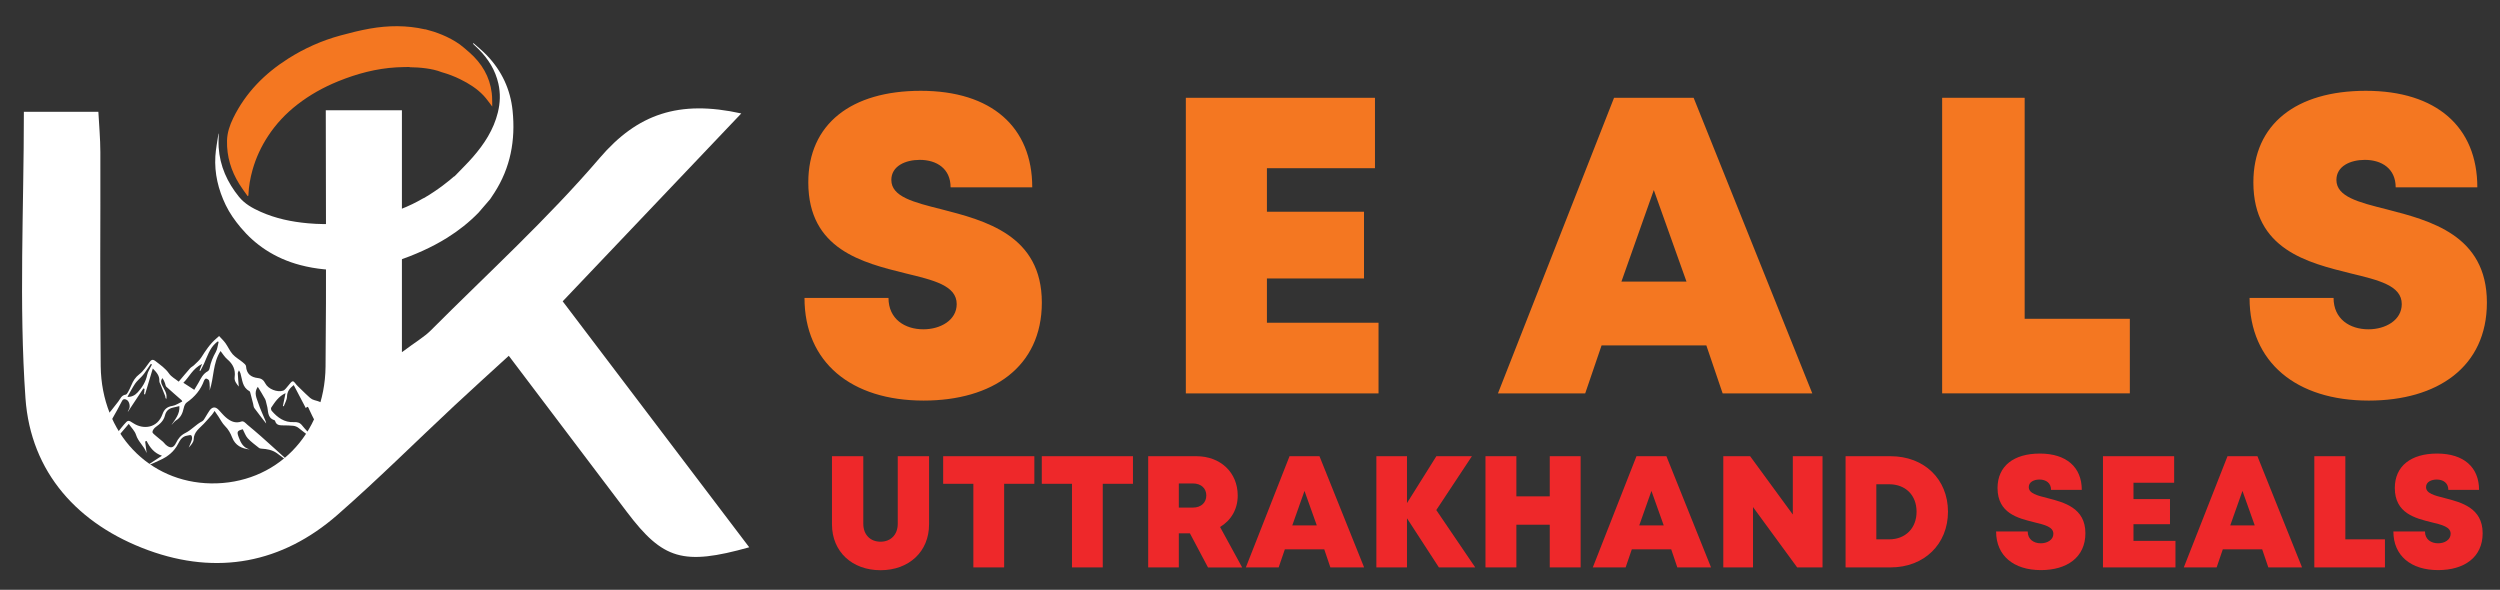 <?xml version="1.0" encoding="utf-8"?>
<!-- Generator: Adobe Illustrator 16.0.0, SVG Export Plug-In . SVG Version: 6.00 Build 0)  -->
<!DOCTYPE svg PUBLIC "-//W3C//DTD SVG 1.1//EN" "http://www.w3.org/Graphics/SVG/1.1/DTD/svg11.dtd">
<svg version="1.1" id="Layer_1" xmlns="http://www.w3.org/2000/svg" xmlns:xlink="http://www.w3.org/1999/xlink" x="0px" y="0px"
	 width="190.75px" height="45px" viewBox="0 0 190.75 45" enable-background="new 0 0 190.75 45" xml:space="preserve">
<rect x="0" y="0" width="190.75" height="45" fill="#333333" stroke="none"/>
<g>
	<g>
		<path fill="#EE282A" d="M63.48,40.011v-5.202h2.389v5.158c0,0.83,0.534,1.365,1.315,1.365c0.78,0,1.314-0.535,1.314-1.365v-5.158
			h2.389v5.202c0,2.087-1.541,3.496-3.703,3.496C65.021,43.507,63.48,42.098,63.48,40.011z"/>
		<path fill="#EE282A" d="M78.921,36.913h-2.305v6.38h-2.348v-6.38h-2.304v-2.104h6.957V36.913z"/>
		<path fill="#EE282A" d="M86.445,36.913H84.14v6.38h-2.347v-6.38h-2.304v-2.104h6.956V36.913z"/>
		<path fill="#EE282A" d="M90.791,40.695h-0.847v2.598h-2.337v-8.484h3.677c1.829,0,3.154,1.229,3.154,3.004
			c0,1.041-0.508,1.894-1.347,2.396l1.686,3.086h-2.608L90.791,40.695z M89.944,38.729h1.067c0.654,0,1.03-0.394,1.03-0.924
			c0-0.529-0.376-0.919-1.03-0.919h-1.067V38.729z"/>
		<path fill="#EE282A" d="M101.041,41.915h-3.008l-0.471,1.378h-2.504l3.333-8.484h2.285l3.405,8.484h-2.574L101.041,41.915z
			 M99.533,37.457l-0.932,2.629h1.869L99.533,37.457z"/>
		<path fill="#EE282A" d="M109.787,43.293l-2.434-3.748v3.748h-2.336v-8.484h2.336v3.576l2.242-3.576h2.711l-2.717,4.109
			l2.971,4.375H109.787z"/>
		<path fill="#EE282A" d="M120.602,34.809v8.484h-2.356v-3.257h-2.546v3.257h-2.358v-8.484h2.358v3.063h2.546v-3.063H120.602z"/>
		<path fill="#EE282A" d="M127.514,41.915h-3.008l-0.47,1.378h-2.505l3.332-8.484h2.285l3.404,8.484h-2.572L127.514,41.915z
			 M126.005,37.457l-0.93,2.629h1.866L126.005,37.457z"/>
		<path fill="#EE282A" d="M139.059,34.809v8.484h-1.935l-3.37-4.604v4.604h-2.266v-8.484h2.047l3.257,4.451v-4.451H139.059z"/>
		<path fill="#EE282A" d="M148.631,39.044c0,2.476-1.816,4.249-4.379,4.249h-3.434v-8.484h3.434
			C146.82,34.809,148.631,36.564,148.631,39.044z M146.234,39.044c0-1.259-0.838-2.095-2.094-2.095h-0.977v4.203h0.977
			C145.396,41.152,146.234,40.295,146.234,39.044z"/>
		<path fill="#EE282A" d="M152.303,40.553h2.411c0,0.606,0.468,0.901,1,0.901c0.49,0,0.958-0.261,0.958-0.726
			c0-0.53-0.661-0.686-1.468-0.881c-1.228-0.305-2.792-0.681-2.792-2.611c0-1.672,1.229-2.629,3.229-2.629
			c2.033,0,3.199,1.045,3.199,2.771h-2.344c0-0.536-0.398-0.788-0.885-0.788c-0.416,0-0.815,0.181-0.815,0.576
			c0,0.481,0.64,0.642,1.438,0.842c1.248,0.322,2.882,0.739,2.882,2.677c0,1.854-1.425,2.814-3.394,2.814
			C153.646,43.5,152.303,42.402,152.303,40.553z"/>
		<path fill="#EE282A" d="M165.988,41.266v2.027h-5.531v-8.484h5.43v2.021h-3.103v1.249h2.786v1.917h-2.786v1.271h3.204V41.266z"/>
		<path fill="#EE282A" d="M172.605,41.915H169.6l-0.47,1.378h-2.505l3.333-8.484h2.284l3.404,8.484h-2.572L172.605,41.915z
			 M171.1,37.457l-0.931,2.629h1.867L171.1,37.457z"/>
		<path fill="#EE282A" d="M181.971,41.152v2.141h-5.389v-8.484h2.368v6.344H181.971L181.971,41.152z"/>
		<path fill="#EE282A" d="M182.615,40.553h2.41c0,0.606,0.469,0.901,1.002,0.901c0.488,0,0.957-0.261,0.957-0.726
			c0-0.53-0.661-0.686-1.469-0.881c-1.227-0.305-2.791-0.681-2.791-2.611c0-1.672,1.228-2.629,3.229-2.629
			c2.033,0,3.199,1.045,3.199,2.771h-2.344c0-0.536-0.399-0.788-0.885-0.788c-0.417,0-0.816,0.181-0.816,0.576
			c0,0.481,0.641,0.642,1.438,0.842c1.248,0.322,2.881,0.739,2.881,2.677c0,1.854-1.424,2.814-3.394,2.814
			C183.958,43.5,182.615,42.402,182.615,40.553z"/>
	</g>
</g>
<g>
	<path fill="#F47721" d="M61.383,22.731h6.409c0,1.61,1.243,2.395,2.66,2.395c1.301,0,2.544-0.69,2.544-1.924
		c0-1.415-1.755-1.825-3.902-2.345c-3.26-0.811-7.421-1.809-7.421-6.943c0-4.441,3.263-6.986,8.581-6.986
		c5.407,0,8.507,2.775,8.507,7.364H72.53c0-1.426-1.063-2.094-2.351-2.094c-1.107,0-2.17,0.479-2.17,1.532
		c0,1.281,1.699,1.704,3.823,2.238c3.319,0.856,7.66,1.965,7.66,7.115c0,4.925-3.785,7.481-9.021,7.481
		C64.95,30.564,61.383,27.646,61.383,22.731z"/>
	<path fill="#F47721" d="M105.182,24.624v5.39H90.479V7.461h14.431v5.371h-8.244v3.321h7.407v5.096h-7.407v3.375H105.182z"/>
	<path fill="#F47721" d="M130.193,26.352h-7.992l-1.249,3.662h-6.658l8.858-22.553h6.072l9.053,22.553h-6.84L130.193,26.352z
		 M126.186,14.5l-2.472,6.988h4.966L126.186,14.5z"/>
	<path fill="#F47721" d="M162.506,24.324v5.689h-14.32V7.461h6.295v16.863H162.506z"/>
	<path fill="#F47721" d="M171.641,22.731h6.41c0,1.61,1.242,2.395,2.659,2.395c1.302,0,2.544-0.69,2.544-1.924
		c0-1.415-1.756-1.825-3.902-2.345c-3.26-0.811-7.42-1.809-7.42-6.943c0-4.441,3.264-6.986,8.58-6.986
		c5.406,0,8.508,2.775,8.508,7.364h-6.23c0-1.426-1.063-2.094-2.352-2.094c-1.106,0-2.17,0.479-2.17,1.532
		c0,1.281,1.699,1.704,3.822,2.238c3.319,0.856,7.66,1.965,7.66,7.115c0,4.925-3.785,7.481-9.021,7.481
		C175.209,30.564,171.641,27.646,171.641,22.731z"/>
</g>
<path fill="#FFFFFF" d="M24.857,8.414c2.177,0,3.835,0,5.809,0c0,6.005,0,11.903,0,18.458c1.08-0.808,1.709-1.166,2.204-1.662
	c4.337-4.346,8.903-8.502,12.886-13.155c2.877-3.361,6.043-4.452,10.803-3.399c-4.612,4.851-9.031,9.5-13.626,14.334
	c4.767,6.287,9.463,12.48,14.233,18.768c-5.041,1.412-6.583,0.938-9.323-2.681c-2.925-3.861-5.845-7.726-9.023-11.931
	c-1.482,1.357-2.835,2.578-4.166,3.821c-2.967,2.771-5.848,5.642-8.902,8.313c-4.237,3.707-9.192,4.619-14.433,2.705
	c-5.348-1.952-8.977-5.922-9.376-11.604C1.44,23.21,1.821,15.973,1.821,8.53c1.86,0,3.586,0,5.684,0
	c0.052,0.986,0.15,2.032,0.152,3.078c0.017,5.449-0.045,10.898,0.027,16.346c0.068,5.104,3.676,8.858,8.417,8.929
	c4.922,0.069,8.684-3.693,8.738-8.91C24.908,21.556,24.857,15.139,24.857,8.414z"/>
<path fill="#F47721" d="M18.896,14.965c0.015-0.008,0.031-0.017,0.046-0.024c0.005-0.027,0.012-0.053,0.014-0.08
	c0.024-0.646,0.138-1.278,0.313-1.9c0.26-0.922,0.66-1.781,1.186-2.582c0.607-0.928,1.361-1.725,2.235-2.403
	c0.949-0.737,1.99-1.316,3.105-1.77c1.437-0.584,2.913-0.98,4.466-1.068c0.327-0.019,0.655-0.019,0.988-0.028
	c-0.001,0.006-0.003,0.012-0.004,0.018c0.784,0.01,1.731,0.092,2.443,0.375c0.497,0.143,0.975,0.319,1.435,0.548
	c0.657,0.324,1.276,0.71,1.781,1.249c0.233,0.249,0.425,0.537,0.655,0.832c-0.011-0.344,0.004-0.689-0.037-1.027
	c-0.153-1.265-0.77-2.284-1.715-3.113c-0.235-0.207-0.472-0.41-0.721-0.6c-0.863-0.612-1.846-0.959-2.61-1.152
	c-0.021,0-0.042,0-0.064-0.004c-1.392-0.315-2.793-0.299-4.188-0.054c-0.756,0.133-1.503,0.322-2.244,0.524
	c-1.422,0.386-2.757,0.981-4,1.771c-1.795,1.14-3.244,2.604-4.186,4.533c-0.266,0.547-0.46,1.112-0.473,1.732
	c-0.024,1.199,0.31,2.294,0.938,3.304C18.455,14.364,18.682,14.66,18.896,14.965z"/>
<path fill="#FFFFFF" d="M37.399,15.196c0.107-0.16,0.213-0.318,0.316-0.477c1.239-1.92,1.626-4.025,1.396-6.274
	c-0.167-1.631-0.828-3.031-1.951-4.212c-0.318-0.337-0.687-0.626-1.032-0.938c-0.014,0.015-0.028,0.03-0.042,0.044
	c0.144,0.139,0.292,0.275,0.434,0.417c0.739,0.74,1.277,1.597,1.508,2.63c0.167,0.736,0.138,1.469-0.042,2.198
	c-0.323,1.313-1.04,2.409-1.913,3.409c-0.441,0.504-0.925,0.971-1.404,1.472c-0.005-0.005-0.009-0.01-0.013-0.013
	c-0.367,0.324-1.206,1.02-2.332,1.673l-0.002-0.011c-0.563,0.329-1.15,0.615-1.76,0.851c-0.79,0.306-1.603,0.568-2.428,0.759
	c-1.522,0.352-3.071,0.453-4.632,0.313c-1.25-0.112-2.467-0.363-3.619-0.878c-0.619-0.276-1.212-0.605-1.645-1.137
	c-0.894-1.1-1.459-2.346-1.554-3.777c-0.025-0.365,0.003-0.733,0.006-1.081c-0.005,0.016-0.025,0.051-0.03,0.088
	c-0.079,0.556-0.194,1.111-0.228,1.671c-0.078,1.307,0.223,2.545,0.789,3.72c0.302,0.627,0.703,1.191,1.152,1.725
	c0.55,0.656,1.178,1.222,1.891,1.69c0.811,0.531,1.693,0.914,2.631,1.162c1.221,0.323,2.462,0.432,3.721,0.365
	c1.263-0.067,2.499-0.255,3.7-0.678c1.326-0.467,2.608-1.018,3.803-1.765c0.873-0.546,1.675-1.178,2.393-1.916"/>
<path fill="#FFFFFF" d="M13.635,29.119c0.309-0.363,0.581-0.694,0.865-1.014c0.085-0.099,0.214-0.152,0.307-0.244
	c0.193-0.19,0.413-0.37,0.556-0.596c0.331-0.522,0.667-1.033,1.143-1.438c0.056-0.047,0.109-0.098,0.211-0.188
	c0.166,0.183,0.344,0.348,0.484,0.541c0.197,0.274,0.331,0.603,0.554,0.853c0.213,0.237,0.511,0.399,0.761,0.606
	c0.103,0.086,0.25,0.197,0.256,0.305c0.037,0.589,0.38,0.844,0.915,0.904c0.273,0.032,0.433,0.162,0.558,0.41
	c0.219,0.43,0.912,0.695,1.356,0.551c0.081-0.026,0.151-0.102,0.212-0.168c0.129-0.144,0.243-0.3,0.37-0.444
	c0.111-0.126,0.206-0.146,0.325,0.02c0.126,0.177,0.294,0.323,0.45,0.478c0.233,0.229,0.467,0.457,0.712,0.673
	c0.084,0.073,0.197,0.129,0.306,0.159c0.373,0.105,0.74,0.197,0.994,0.537c0.053,0.07,0.238,0.063,0.36,0.054
	c0.083-0.007,0.16-0.076,0.273-0.134c0.145,0.26,0.289,0.502,0.417,0.752c0.183,0.359,0.411,0.673,0.778,0.865
	c0.073,0.037,0.137,0.094,0.197,0.149c0.321,0.301,0.624,0.623,0.961,0.903c0.332,0.272,0.699,0.504,1.02,0.81
	c-0.362-0.21-0.739-0.397-1.082-0.635c-0.341-0.236-0.649-0.521-1.024-0.769c0.104,0.233,0.209,0.467,0.341,0.763
	c-0.186-0.104-0.354-0.157-0.468-0.267c-0.561-0.539-1.125-1.074-1.648-1.649c-0.161-0.177-0.299-0.304-0.55-0.316
	c-0.316,0.546,0.031,0.938,0.334,1.343c-0.725-0.344-0.969-1.041-1.284-1.684c-0.064-0.131-0.086-0.322-0.261-0.109
	c-0.303-0.578-0.61-1.162-0.922-1.759c-0.308,0.241-0.503,0.487-0.514,0.888c-0.006,0.246-0.161,0.488-0.248,0.733
	c-0.022-0.008-0.044-0.015-0.065-0.021c0.063-0.312,0.127-0.623,0.202-0.984c-0.551,0.259-0.812,0.693-1.093,1.104
	c-0.035,0.051-0.009,0.19,0.037,0.246c0.445,0.516,0.965,0.899,1.689,0.862c0.253-0.011,0.45,0.024,0.624,0.243
	c0.483,0.607,1.067,1.111,1.695,1.564c0.276,0.198,0.588,0.282,0.933,0.269c0.182-0.009,0.366,0.021,0.547,0.065
	c-0.4,0.135-1.203,0.021-1.566-0.248c-0.642-0.473-1.258-0.98-1.894-1.465c-0.106-0.08-0.253-0.133-0.387-0.148
	c-0.246-0.03-0.495-0.026-0.743-0.031c-0.271-0.005-0.545,0.005-0.638-0.338c-0.006-0.023-0.032-0.053-0.055-0.059
	c-0.583-0.188-0.441-0.736-0.577-1.147c-0.05-0.147-0.057-0.317-0.127-0.453c-0.17-0.319-0.368-0.624-0.562-0.946
	c-0.323,0.461-0.085,0.859,0.039,1.246c0.143,0.444,0.348,0.868,0.526,1.301c0.033,0.082,0.067,0.16,0.073,0.252
	c-0.302-0.391-0.609-0.774-0.899-1.174c-0.065-0.088-0.067-0.223-0.096-0.336c-0.073-0.283-0.143-0.565-0.219-0.849
	c-0.011-0.043-0.035-0.099-0.069-0.115c-0.546-0.293-0.53-0.862-0.677-1.353c-0.024-0.082-0.078-0.154-0.118-0.23
	c-0.03,0.082-0.09,0.164-0.086,0.244c0.014,0.32,0.048,0.641,0.077,0.996c-0.187-0.229-0.355-0.428-0.316-0.727
	c0.075-0.56-0.128-0.99-0.559-1.354c-0.205-0.172-0.349-0.419-0.517-0.63c-0.602,0.916-0.49,2.021-0.836,3.014
	c0.005-0.091,0.017-0.183,0.012-0.272c-0.009-0.162-0.006-0.331-0.051-0.485c-0.022-0.073-0.141-0.137-0.227-0.159
	c-0.037-0.01-0.13,0.086-0.154,0.148c-0.253,0.711-0.709,1.251-1.325,1.678c-0.119,0.081-0.195,0.27-0.227,0.423
	c-0.085,0.392-0.224,0.728-0.589,0.947c-0.132,0.081-0.223,0.235-0.351,0.345c0.294-0.437,0.655-0.841,0.607-1.439
	c-0.152,0.035-0.333,0.08-0.513,0.121c-0.319,0.074-0.509,0.274-0.585,0.588c-0.098,0.404-0.377,0.654-0.703,0.885
	c-0.119,0.083-0.241,0.24-0.254,0.375c-0.008,0.094,0.161,0.213,0.264,0.305c0.176,0.156,0.366,0.297,0.542,0.449
	c0.076,0.066,0.129,0.157,0.205,0.223c0.349,0.303,0.593,0.268,0.791-0.14c0.164-0.336,0.361-0.584,0.724-0.763
	c0.457-0.225,0.8-0.647,1.269-0.885c0.11-0.057,0.176-0.207,0.251-0.321c0.106-0.161,0.192-0.337,0.304-0.491
	c0.222-0.307,0.459-0.318,0.711-0.049c0.176,0.188,0.34,0.389,0.532,0.557c0.345,0.299,0.729,0.496,1.208,0.319
	c0.055-0.021,0.142-0.001,0.192,0.032c0.092,0.059,0.166,0.145,0.249,0.216c0.342,0.29,0.689,0.571,1.023,0.87
	c0.644,0.57,1.28,1.152,1.919,1.729c-0.014,0.017-0.028,0.034-0.041,0.052c-0.218-0.16-0.434-0.326-0.653-0.482
	c-0.349-0.248-0.751-0.317-1.168-0.342c-0.065-0.004-0.144-0.018-0.193-0.058c-0.292-0.235-0.605-0.456-0.856-0.731
	c-0.173-0.188-0.257-0.459-0.381-0.692c-0.435,0.117-0.465,0.192-0.31,0.61c0.157,0.425,0.348,0.81,0.849,0.928
	c-0.631-0.053-1.118-0.309-1.352-0.914c-0.127-0.329-0.29-0.62-0.548-0.875c-0.205-0.202-0.335-0.479-0.498-0.721
	c-0.087-0.129-0.177-0.258-0.293-0.426c-0.079,0.115-0.13,0.207-0.198,0.285c-0.202,0.234-0.408,0.467-0.621,0.693
	c-0.33,0.352-0.763,0.615-0.776,1.197c-0.005,0.22-0.207,0.435-0.377,0.623c0.083-0.204,0.183-0.403,0.243-0.614
	c0.028-0.101,0.014-0.258-0.05-0.321c-0.05-0.049-0.206,0.006-0.313,0.022c-0.368,0.057-0.539,0.323-0.693,0.629
	c-0.299,0.589-0.788,0.976-1.383,1.241c-0.338,0.152-0.67,0.32-1.03,0.437c0.38-0.248,0.76-0.496,1.183-0.774
	c-0.585-0.192-0.919-0.619-1.171-1.129c-0.037,0.016-0.074,0.029-0.11,0.045c0.036,0.285,0.073,0.568,0.109,0.849
	c0.013,0-0.011,0.003-0.013-0.001c-0.178-0.5-0.631-0.833-0.792-1.355c-0.09-0.295-0.35-0.539-0.556-0.838
	c-0.521,0.61-0.994,1.165-1.452,1.701c-0.303-0.124-0.606-0.24-0.904-0.373c-0.161-0.07-0.262-0.031-0.377,0.096
	c-0.416,0.459-0.889,0.852-1.463,1.102c-0.056,0.023-0.116,0.037-0.183,0.04c0.711-0.364,1.265-0.904,1.742-1.505
	c0.29,0.109,0.557,0.219,0.831,0.313c0.236,0.08,0.422,0.01,0.575-0.197c0.281-0.386,0.563-0.772,0.874-1.133
	c0.301-0.352,0.323-0.347,0.701-0.098c0.765,0.507,1.849,0.386,2.228-0.686c0.134-0.379,0.357-0.568,0.761-0.633
	c0.259-0.041,0.497-0.217,0.749-0.334c-0.027-0.056-0.034-0.086-0.052-0.102c-0.388-0.342-0.78-0.676-1.16-1.023
	c-0.063-0.059-0.068-0.179-0.103-0.269c-0.051-0.134-0.106-0.269-0.194-0.392c-0.151,0.191-0.115,0.353-0.027,0.539
	c0.158,0.332,0.421,0.641,0.315,1.072c-0.023-0.04-0.046-0.07-0.057-0.104c-0.013-0.043-0.008-0.094-0.024-0.135
	c-0.106-0.271-0.217-0.537-0.324-0.808c-0.047-0.116-0.129-0.237-0.123-0.351c0.026-0.406-0.219-0.655-0.497-0.95
	c-0.204,0.685-0.399,1.334-0.593,1.981c-0.025-0.006-0.05-0.014-0.074-0.021c0.012-0.132,0.025-0.263,0.038-0.394
	c-0.029-0.016-0.058-0.029-0.088-0.045c-0.39,0.59-0.779,1.178-1.169,1.766c-0.008-0.002-0.016-0.006-0.023-0.008
	c0.033-0.063,0.067-0.123,0.099-0.186c0.102-0.201,0.018-0.582-0.171-0.691c-0.132-0.078-0.27-0.105-0.367,0.078
	c-0.253,0.479-0.507,0.959-0.781,1.424c-0.062,0.105-0.197,0.199-0.317,0.24c-0.205,0.067-0.36,0.161-0.512,0.331
	c-0.278,0.314-0.615,0.574-0.927,0.856c-0.024-0.025-0.047-0.053-0.07-0.079c0.192-0.159,0.381-0.323,0.577-0.478
	c0.164-0.127,0.196-0.267,0.103-0.453c-0.094-0.188-0.166-0.389-0.262-0.623c-0.1,0.08-0.196,0.145-0.271,0.227
	c-0.16,0.178-0.321,0.355-0.459,0.55c-0.661,0.933-1.622,1.402-2.666,1.749c-0.033,0.012-0.068,0.012-0.113-0.01
	c0.364-0.184,0.729-0.365,1.094-0.549c0.407-0.204,0.745-0.479,1.027-0.85c0.332-0.438,0.729-0.822,1.098-1.232
	c0.125-0.139,0.27-0.178,0.445-0.104c0.042,0.017,0.094,0.014,0.132,0.035c0.464,0.262,0.794,0.059,1.08-0.306
	c0.183-0.229,0.368-0.458,0.543-0.694c0.154-0.207,0.241-0.475,0.559-0.516c0.067-0.01,0.134-0.12,0.177-0.198
	c0.093-0.168,0.18-0.342,0.253-0.521c0.137-0.332,0.307-0.609,0.616-0.844c0.312-0.236,0.527-0.604,0.773-0.924
	c0.141-0.186,0.249-0.229,0.461-0.064c0.367,0.289,0.749,0.541,1.025,0.94C13.067,28.748,13.359,28.896,13.635,29.119z
	 M14.822,29.744c0.099-0.164,0.216-0.348,0.322-0.538c0.185-0.336,0.345-0.687,0.711-0.882c0.067-0.036,0.123-0.141,0.137-0.223
	c0.083-0.445,0.251-0.852,0.476-1.248c0.125-0.226,0.146-0.51,0.213-0.77c-0.024-0.01-0.048-0.021-0.072-0.031
	c-0.047,0.038-0.097,0.075-0.142,0.116c-0.479,0.425-0.649,1.026-0.902,1.582c-0.085,0.188-0.188,0.369-0.283,0.554
	c-0.021-0.012-0.041-0.021-0.062-0.031c0.057-0.145,0.115-0.289,0.201-0.506c-0.724,0.352-0.986,1.01-1.431,1.438
	C14.279,29.393,14.528,29.555,14.822,29.744z M9.723,30.279c0.307,0.022,0.577-0.113,0.793-0.354
	c0.349-0.386,0.616-0.816,0.718-1.337c0.021-0.112,0.075-0.221,0.124-0.323c0.074-0.152,0.158-0.303,0.237-0.453
	c-0.029-0.017-0.057-0.033-0.086-0.049c-0.163,0.238-0.323,0.479-0.491,0.715c-0.066,0.096-0.146,0.181-0.225,0.268
	c-0.163,0.177-0.354,0.334-0.487,0.531C10.094,29.593,9.922,29.934,9.723,30.279z"/>
</svg>
